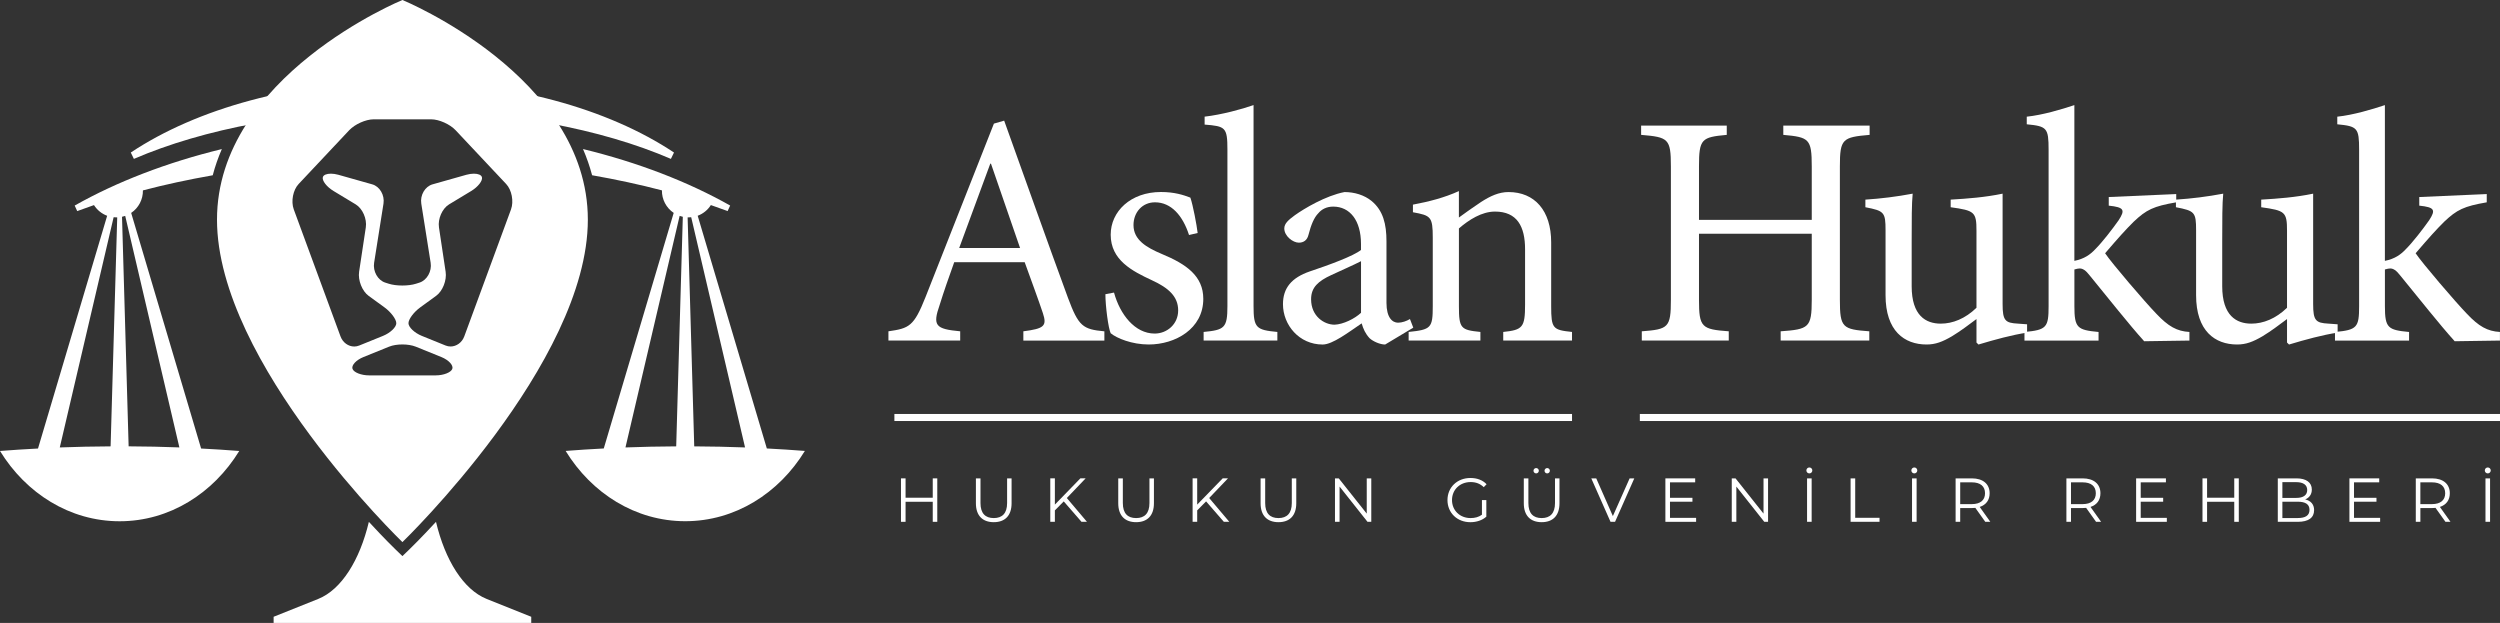 <?xml version="1.0" encoding="UTF-8"?><svg id="Layer_2" xmlns="http://www.w3.org/2000/svg" viewBox="0 0 926.27 230.8"><rect x="0" y="0" width="926.27" height="230.8" fill="#333333" stroke="none"/><defs><style>.cls-1{fill:#FFFFFF;}.cls-2{fill:#FFFFFF;}.cls-3{fill:#FFFFFF;}.cls-4{fill:#FFFFFF;}</style></defs><g id="Logo"><path class="cls-2" d="M379.16,126.18v-3.43c7.72-.98,8.82-1.96,7.23-6.74s-4.04-11.39-6.74-18.87h-26.1c-1.96,5.51-3.8,10.66-5.39,15.81-2.7,7.72-1.59,8.95,7.6,9.8v3.43h-26.59v-3.43c7.72-1.1,9.43-1.84,13.72-12.62l25.36-64.33,3.8-1.1c7.6,21.08,15.81,44.36,23.65,65.68,3.92,10.54,5.51,11.64,13.48,12.38v3.43h-30.02ZM367.15,60.63h-.24c-3.92,10.54-7.84,21.2-11.52,31.25h22.55l-10.78-31.25Z"/><path class="cls-2" d="M440.55,87.09c-2.33-7.23-6.62-12.13-12.62-12.13-4.66,0-7.96,3.68-7.96,8.45,0,5.51,4.9,8.33,10.42,10.66,9.19,3.8,15.44,8.21,15.44,16.66,0,11.15-10.42,16.91-20.22,16.91-6.25,0-11.88-2.33-14.09-4.17-.86-1.72-1.96-10.05-1.96-14.46l3.19-.61c2.21,8.09,7.72,15.19,15.07,15.19,4.53,0,8.7-3.43,8.7-8.58s-3.55-8.33-9.68-11.15c-7.35-3.43-15.32-7.47-15.32-16.91,0-8.58,7.35-15.81,18.62-15.81,5.02,0,8.33,1.1,10.9,2.08.98,2.82,2.33,10.05,2.7,13.11l-3.19.74Z"/><path class="cls-2" d="M445.95,126.18v-3.19c7.72-.74,8.82-1.47,8.82-9.56v-57.96c0-8.33-.74-8.7-8.45-9.31v-2.94c6.37-.73,13.97-2.82,18.13-4.29v74.5c0,8.09.98,8.82,8.82,9.56v3.19h-27.32Z"/><path class="cls-2" d="M513.21,127.65c-1.84,0-4.41-1.1-5.76-2.33-1.59-1.72-2.33-3.43-2.94-5.51-4.9,3.31-10.78,7.84-14.46,7.84-8.7,0-14.7-7.23-14.7-14.95,0-6,3.19-9.8,9.92-12.13,7.35-2.45,16.3-5.76,18.99-7.96v-2.21c0-8.82-4.17-13.85-10.29-13.85-2.45,0-4.29.98-5.51,2.45-1.59,1.59-2.7,4.29-3.68,8.09-.49,1.96-1.84,2.82-3.55,2.82-2.21,0-5.39-2.45-5.39-5.27,0-1.84,1.59-3.19,3.92-4.9,3.43-2.45,11.4-7.23,18.38-8.58,3.68,0,7.35,1.1,10.05,3.31,4.29,3.55,5.51,8.58,5.51,14.95v22.79c0,5.51,2.21,7.35,4.29,7.35,1.47,0,3.19-.61,4.41-1.35l1.23,3.19-10.42,6.25ZM504.27,96.77c-2.57,1.35-8.45,3.92-11.03,5.15-4.78,2.21-7.47,4.53-7.47,8.94,0,6.37,4.9,9.44,8.7,9.44,3.19-.12,7.47-2.21,9.8-4.41v-19.11Z"/><path class="cls-2" d="M556.96,126.18v-3.19c7.23-.74,8.09-1.72,8.09-10.17v-20.46c0-8.45-2.94-13.97-11.15-13.97-4.9,0-9.68,3.06-13.36,6.25v28.79c0,8.33.74,8.82,7.96,9.56v3.19h-26.59v-3.19c8.33-.86,8.94-1.47,8.94-9.56v-25.36c0-7.84-.74-8.21-7.35-9.43v-2.82c5.88-1.1,11.64-2.57,17.03-5.02v9.8c2.45-1.84,5.15-3.68,8.21-5.76,3.43-2.21,6.62-3.68,10.17-3.68,9.68,0,15.81,6.86,15.81,18.62v23.65c0,8.33.61,8.82,7.72,9.56v3.19h-25.49Z"/><path class="cls-2" d="M692.72,49.97c-10.05.86-11.03,1.47-11.03,11.64v49.5c0,10.29.98,10.91,10.9,11.64v3.43h-32.84v-3.43c10.41-.74,11.52-1.35,11.52-11.64v-24.51h-41.78v24.51c0,10.17.98,10.91,11.03,11.64v3.43h-32.22v-3.43c9.8-.74,10.78-1.35,10.78-11.64v-49.5c0-10.29-.98-10.78-11.03-11.64v-3.43h31.73v3.43c-9.31.86-10.29,1.47-10.29,11.64v19.85h41.78v-19.85c0-10.17-.98-10.78-10.54-11.64v-3.43h31.98v3.43Z"/><path class="cls-2" d="M751.05,123.24c-5.64.86-11.89,2.57-18.01,4.41l-.74-.74v-8.7c-2.82,2.08-5.64,4.29-9.07,6.37-3.55,2.08-6.13,3.06-9.43,3.06-8.21,0-15.19-5.02-15.19-18.26v-24.02c0-6.74-.49-7.23-7.47-8.58v-2.82c5.76-.37,11.64-1.1,17.52-2.21-.37,3.8-.37,9.56-.37,17.89v16.42c0,10.91,5.27,13.85,10.78,13.85,4.41,0,9.07-1.84,13.23-5.88v-28.55c0-6.98-.74-7.47-9.56-8.7v-2.82c6.37-.37,12.74-.86,19.24-2.21v40.92c0,6.13.98,6.98,5.64,7.23l3.43.25v3.06Z"/><path class="cls-2" d="M794.43,126.43c-5.64-6.25-13.36-16.05-20.09-24.26-1.59-2.08-2.7-2.7-3.8-2.7-.49,0-1.1.12-1.96.37v13.6c0,8.09,1.1,8.82,8.95,9.56v3.19h-27.45v-3.19c8.21-.74,8.94-1.72,8.94-9.56v-57.96c0-8.09-.61-8.7-8.09-9.43v-2.82c5.88-.61,12.87-2.7,17.64-4.29v57.71c3.68-.74,5.88-2.33,7.72-4.29,2.7-2.7,6.37-7.47,8.7-10.78,2.45-3.8,2.08-4.78-3.68-5.39v-3.19l25-1.1v3.06c-8.46,1.47-11.03,2.7-15.81,7.23-3.06,3.06-5.27,5.51-10.54,11.64,2.45,3.68,14.83,18.13,18.99,22.42,4.41,4.66,7.6,6.49,12.25,6.74v3.19l-16.79.25Z"/><path class="cls-2" d="M866.11,123.24c-5.64.86-11.89,2.57-18.01,4.41l-.74-.74v-8.7c-2.82,2.08-5.64,4.29-9.07,6.37-3.55,2.08-6.13,3.06-9.43,3.06-8.21,0-15.19-5.02-15.19-18.26v-24.02c0-6.74-.49-7.23-7.47-8.58v-2.82c5.76-.37,11.64-1.1,17.52-2.21-.37,3.8-.37,9.56-.37,17.89v16.42c0,10.91,5.27,13.85,10.78,13.85,4.41,0,9.07-1.84,13.23-5.88v-28.55c0-6.98-.74-7.47-9.56-8.7v-2.82c6.37-.37,12.74-.86,19.24-2.21v40.92c0,6.13.98,6.98,5.64,7.23l3.43.25v3.06Z"/><path class="cls-2" d="M909.48,126.43c-5.64-6.25-13.36-16.05-20.09-24.26-1.59-2.08-2.7-2.7-3.8-2.7-.49,0-1.1.12-1.96.37v13.6c0,8.09,1.1,8.82,8.95,9.56v3.19h-27.45v-3.19c8.21-.74,8.94-1.72,8.94-9.56v-57.96c0-8.09-.61-8.7-8.09-9.43v-2.82c5.88-.61,12.87-2.7,17.64-4.29v57.71c3.68-.74,5.88-2.33,7.72-4.29,2.7-2.7,6.37-7.47,8.7-10.78,2.45-3.8,2.08-4.78-3.68-5.39v-3.19l25-1.1v3.06c-8.46,1.47-11.03,2.7-15.81,7.23-3.06,3.06-5.27,5.51-10.54,11.64,2.45,3.68,14.83,18.13,18.99,22.42,4.41,4.66,7.6,6.49,12.25,6.74v3.19l-16.79.25Z"/><path class="cls-4" d="M347.27,177.24v16.1h-1.68v-7.43h-10.07v7.43h-1.7v-16.1h1.7v7.17h10.07v-7.17h1.68Z"/><path class="cls-4" d="M361.58,186.46v-9.22h1.7v9.15c0,3.82,1.79,5.56,4.92,5.56s4.94-1.75,4.94-5.56v-9.15h1.66v9.22c0,4.62-2.48,7.01-6.6,7.01s-6.62-2.39-6.62-7.01Z"/><path class="cls-4" d="M394.13,185.77l-3.29,3.33v4.23h-1.7v-16.1h1.7v9.73l9.45-9.73h1.95l-6.97,7.29,7.45,8.81h-2.02l-6.58-7.57Z"/><path class="cls-4" d="M414.32,186.46v-9.22h1.7v9.15c0,3.82,1.79,5.56,4.92,5.56s4.94-1.75,4.94-5.56v-9.15h1.66v9.22c0,4.62-2.48,7.01-6.6,7.01s-6.62-2.39-6.62-7.01Z"/><path class="cls-4" d="M446.86,185.77l-3.29,3.33v4.23h-1.7v-16.1h1.7v9.73l9.45-9.73h1.96l-6.97,7.29,7.45,8.81h-2.02l-6.58-7.57Z"/><path class="cls-4" d="M467.06,186.46v-9.22h1.7v9.15c0,3.82,1.79,5.56,4.92,5.56s4.94-1.75,4.94-5.56v-9.15h1.66v9.22c0,4.62-2.48,7.01-6.6,7.01s-6.62-2.39-6.62-7.01Z"/><path class="cls-4" d="M508.07,177.24v16.1h-1.4l-10.35-13.06v13.06h-1.7v-16.1h1.4l10.37,13.06v-13.06h1.68Z"/><path class="cls-4" d="M549.07,185.29h1.63v6.14c-1.52,1.36-3.68,2.05-5.91,2.05-4.9,0-8.49-3.47-8.49-8.19s3.59-8.19,8.51-8.19c2.44,0,4.55.78,5.98,2.32l-1.06,1.08c-1.36-1.33-2.97-1.89-4.85-1.89-3.98,0-6.9,2.83-6.9,6.67s2.92,6.67,6.88,6.67c1.54,0,2.97-.34,4.21-1.24v-5.43Z"/><path class="cls-4" d="M564.58,186.46v-9.22h1.7v9.15c0,3.82,1.79,5.56,4.92,5.56s4.94-1.75,4.94-5.56v-9.15h1.66v9.22c0,4.62-2.48,7.01-6.6,7.01s-6.62-2.39-6.62-7.01ZM568.17,174.41c0-.55.44-.99.99-.99s.99.44.99.99-.46.99-.99.99-.99-.41-.99-.99ZM572.26,174.41c0-.55.46-.99.99-.99s.99.44.99.99-.44.99-.99.99-.99-.41-.99-.99Z"/><path class="cls-4" d="M605.52,177.24l-7.13,16.1h-1.68l-7.13-16.1h1.84l6.16,13.98,6.21-13.98h1.72Z"/><path class="cls-4" d="M628.42,191.87v1.47h-11.38v-16.1h11.04v1.47h-9.34v5.73h8.32v1.45h-8.32v5.98h9.68Z"/><path class="cls-4" d="M655.08,177.24v16.1h-1.4l-10.35-13.06v13.06h-1.7v-16.1h1.4l10.37,13.06v-13.06h1.68Z"/><path class="cls-4" d="M669.28,174.3c0-.62.48-1.1,1.1-1.1s1.1.48,1.1,1.1-.48,1.1-1.1,1.1-1.1-.48-1.1-1.1ZM669.53,177.24h1.7v16.1h-1.7v-16.1Z"/><path class="cls-4" d="M685.67,177.24h1.7v14.62h9.01v1.47h-10.72v-16.1Z"/><path class="cls-4" d="M708.17,174.3c0-.62.48-1.1,1.1-1.1s1.1.48,1.1,1.1-.48,1.1-1.1,1.1-1.1-.48-1.1-1.1ZM708.42,177.24h1.7v16.1h-1.7v-16.1Z"/><path class="cls-4" d="M735.56,193.34l-3.68-5.17c-.41.05-.83.07-1.29.07h-4.32v5.1h-1.7v-16.1h6.03c4.09,0,6.58,2.07,6.58,5.52,0,2.53-1.33,4.3-3.68,5.06l3.93,5.52h-1.86ZM735.47,182.76c0-2.58-1.7-4.05-4.92-4.05h-4.28v8.07h4.28c3.22,0,4.92-1.49,4.92-4.02Z"/><path class="cls-4" d="M776.61,193.34l-3.68-5.17c-.41.05-.83.07-1.29.07h-4.32v5.1h-1.7v-16.1h6.03c4.09,0,6.58,2.07,6.58,5.52,0,2.53-1.33,4.3-3.68,5.06l3.93,5.52h-1.86ZM776.52,182.76c0-2.58-1.7-4.05-4.92-4.05h-4.28v8.07h4.28c3.22,0,4.92-1.49,4.92-4.02Z"/><path class="cls-4" d="M802.83,191.87v1.47h-11.38v-16.1h11.04v1.47h-9.34v5.73h8.32v1.45h-8.32v5.98h9.68Z"/><path class="cls-4" d="M829.49,177.24v16.1h-1.68v-7.43h-10.07v7.43h-1.7v-16.1h1.7v7.17h10.07v-7.17h1.68Z"/><path class="cls-4" d="M857.39,189.04c0,2.74-2.02,4.3-6.05,4.3h-7.4v-16.1h6.95c3.59,0,5.66,1.52,5.66,4.14,0,1.84-.99,3.06-2.46,3.66,2.07.46,3.31,1.82,3.31,4ZM845.64,178.64v5.84h5.13c2.58,0,4.07-.99,4.07-2.92s-1.5-2.92-4.07-2.92h-5.13ZM855.69,188.9c0-2.09-1.54-3.01-4.37-3.01h-5.68v6.05h5.68c2.83,0,4.37-.92,4.37-3.04Z"/><path class="cls-4" d="M881.86,191.87v1.47h-11.38v-16.1h11.04v1.47h-9.34v5.73h8.32v1.45h-8.32v5.98h9.68Z"/><path class="cls-4" d="M906.06,193.34l-3.68-5.17c-.41.05-.83.07-1.29.07h-4.32v5.1h-1.7v-16.1h6.03c4.09,0,6.58,2.07,6.58,5.52,0,2.53-1.33,4.3-3.68,5.06l3.93,5.52h-1.86ZM905.96,182.76c0-2.58-1.7-4.05-4.92-4.05h-4.28v8.07h4.28c3.22,0,4.92-1.49,4.92-4.02Z"/><path class="cls-4" d="M920.64,174.3c0-.62.48-1.1,1.1-1.1s1.1.48,1.1,1.1-.48,1.1-1.1,1.1-1.1-.48-1.1-1.1ZM920.89,177.24h1.7v16.1h-1.7v-16.1Z"/><rect class="cls-4" x="331.38" y="153.38" width="251.07" height="2.61"/><rect class="cls-4" x="607.57" y="153.38" width="318.7" height="2.61"/><path class="cls-2" d="M249.72,56.51c-24.33-16.19-60.36-26.46-100.63-26.46s-76.29,10.27-100.63,26.46l1.14,2.36c25.72-11.09,60.78-17.94,99.49-17.94s73.77,6.85,99.49,17.94l1.14-2.36Z"/><path class="cls-1" d="M161.53,193.35c-5.7,6.18-9.51,9.87-9.84,10.19l-2.59,2.5-2.59-2.5c-.33-.32-4.14-4.01-9.84-10.19-3.36,14.18-10.17,25.12-18.77,28.56l-16.52,6.61v2.28h95.45v-2.28l-16.52-6.61c-8.6-3.44-15.41-14.39-18.77-28.56Z"/><path class="cls-3" d="M48.59,78.89c2.78-1.86,4.42-5.03,4.36-8.35,8.17-2.14,16.82-4.01,25.87-5.6.86-3.27,1.99-6.51,3.37-9.71-20.42,4.98-38.89,12.11-54.52,20.93l.94,2.05c2.02-.76,4.1-1.5,6.21-2.22,1.17,1.85,2.9,3.22,4.88,3.96l-25.62,86.23c-4.75.25-9.46.54-14.08.91,9.63,15.7,25.87,26.04,44.32,26.04s34.69-10.34,44.32-26.04c-4.64-.37-9.37-.66-14.13-.91l-25.91-87.28ZM40.98,165.38c-6.36.04-12.65.16-18.83.4l19.95-85.29c.44.05.88.07,1.33.06l-2.45,84.83ZM47.66,165.38l-2.45-85.06c.4-.09.79-.19,1.18-.33h0s20.07,85.78,20.07,85.78c-6.17-.24-12.46-.36-18.8-.4ZM284.12,166.17l-25.62-86.23c1.98-.74,3.71-2.11,4.88-3.96,2.11.72,4.19,1.46,6.21,2.22l.94-2.05c-15.63-8.82-34.09-15.95-54.52-20.93,1.38,3.2,2.5,6.43,3.37,9.71,9.05,1.59,17.7,3.46,25.87,5.6-.06,3.32,1.58,6.49,4.36,8.35l-25.91,87.28c-4.77.25-9.5.54-14.13.91,9.63,15.7,25.87,26.04,44.32,26.04s34.69-10.34,44.32-26.04c-4.62-.37-9.33-.65-14.08-.91ZM250.54,165.38c-6.35.04-12.63.16-18.8.4l20.07-85.79h0c.39.14.79.24,1.18.33l-2.45,85.06ZM257.22,165.38l-2.45-84.83c.45.01.89-.01,1.33-.06l19.95,85.29c-6.18-.24-12.47-.36-18.83-.4Z"/><path class="cls-2" d="M149.1,0s-68.7,28.18-68.7,81.38,68.7,119.47,68.7,119.47c0,0,68.7-66.27,68.7-119.47S149.1,0,149.1,0ZM167.58,136.68c-.49,1.32-3.24,2.4-6.13,2.4h-24.71c-2.88,0-5.64-1.08-6.13-2.4-.48-1.32,1.34-3.3,4.05-4.39l9.51-3.85c1.35-.55,3.14-.82,4.93-.82s3.57.28,4.93.82l9.51,3.85c2.71,1.1,4.53,3.08,4.04,4.39ZM189.34,77.57l-17.32,47.06c-.85,2.31-2.93,3.75-5.09,3.75-.61,0-1.23-.12-1.83-.36l-8.83-3.58c-2.71-1.1-4.93-3.22-4.93-4.69s1.97-4.13,4.39-5.88l5.86-4.26c2.42-1.75,4-5.77,3.52-8.92l-2.47-16.44c-.47-3.16,1.21-6.99,3.74-8.52l8.21-4.96c2.53-1.53,4.32-3.83,3.97-5.12-.23-.84-1.42-1.3-2.98-1.3-.83,0-1.78.13-2.75.4l-12.56,3.55c-2.8.79-4.68,4.01-4.18,7.16l3.47,21.91c.5,3.15-1.36,6.45-4.14,7.34l-1.31.42c-1.39.44-3.21.66-5.04.66s-3.66-.22-5.05-.67l-1.28-.41c-2.77-.88-4.63-4.19-4.13-7.34l3.47-21.91c.5-3.15-1.38-6.38-4.18-7.16l-12.57-3.55c-.97-.27-1.91-.4-2.74-.4-1.57,0-2.75.46-2.98,1.3-.35,1.29,1.43,3.59,3.97,5.12l8.21,4.96c2.53,1.53,4.22,5.36,3.74,8.52l-2.48,16.44c-.47,3.16,1.12,7.17,3.53,8.93l5.86,4.26c2.41,1.75,4.39,4.4,4.39,5.88s-2.22,3.59-4.93,4.69l-8.83,3.58c-.6.24-1.22.36-1.82.36-2.16,0-4.24-1.44-5.09-3.75l-17.32-47.06c-1.09-2.97-.28-7.2,1.81-9.41l18.74-19.93c2.08-2.21,6.14-4.03,9.03-4.03h21.34c2.89,0,6.95,1.81,9.03,4.03l18.74,19.93c2.08,2.21,2.89,6.45,1.8,9.41Z"/></g></svg>